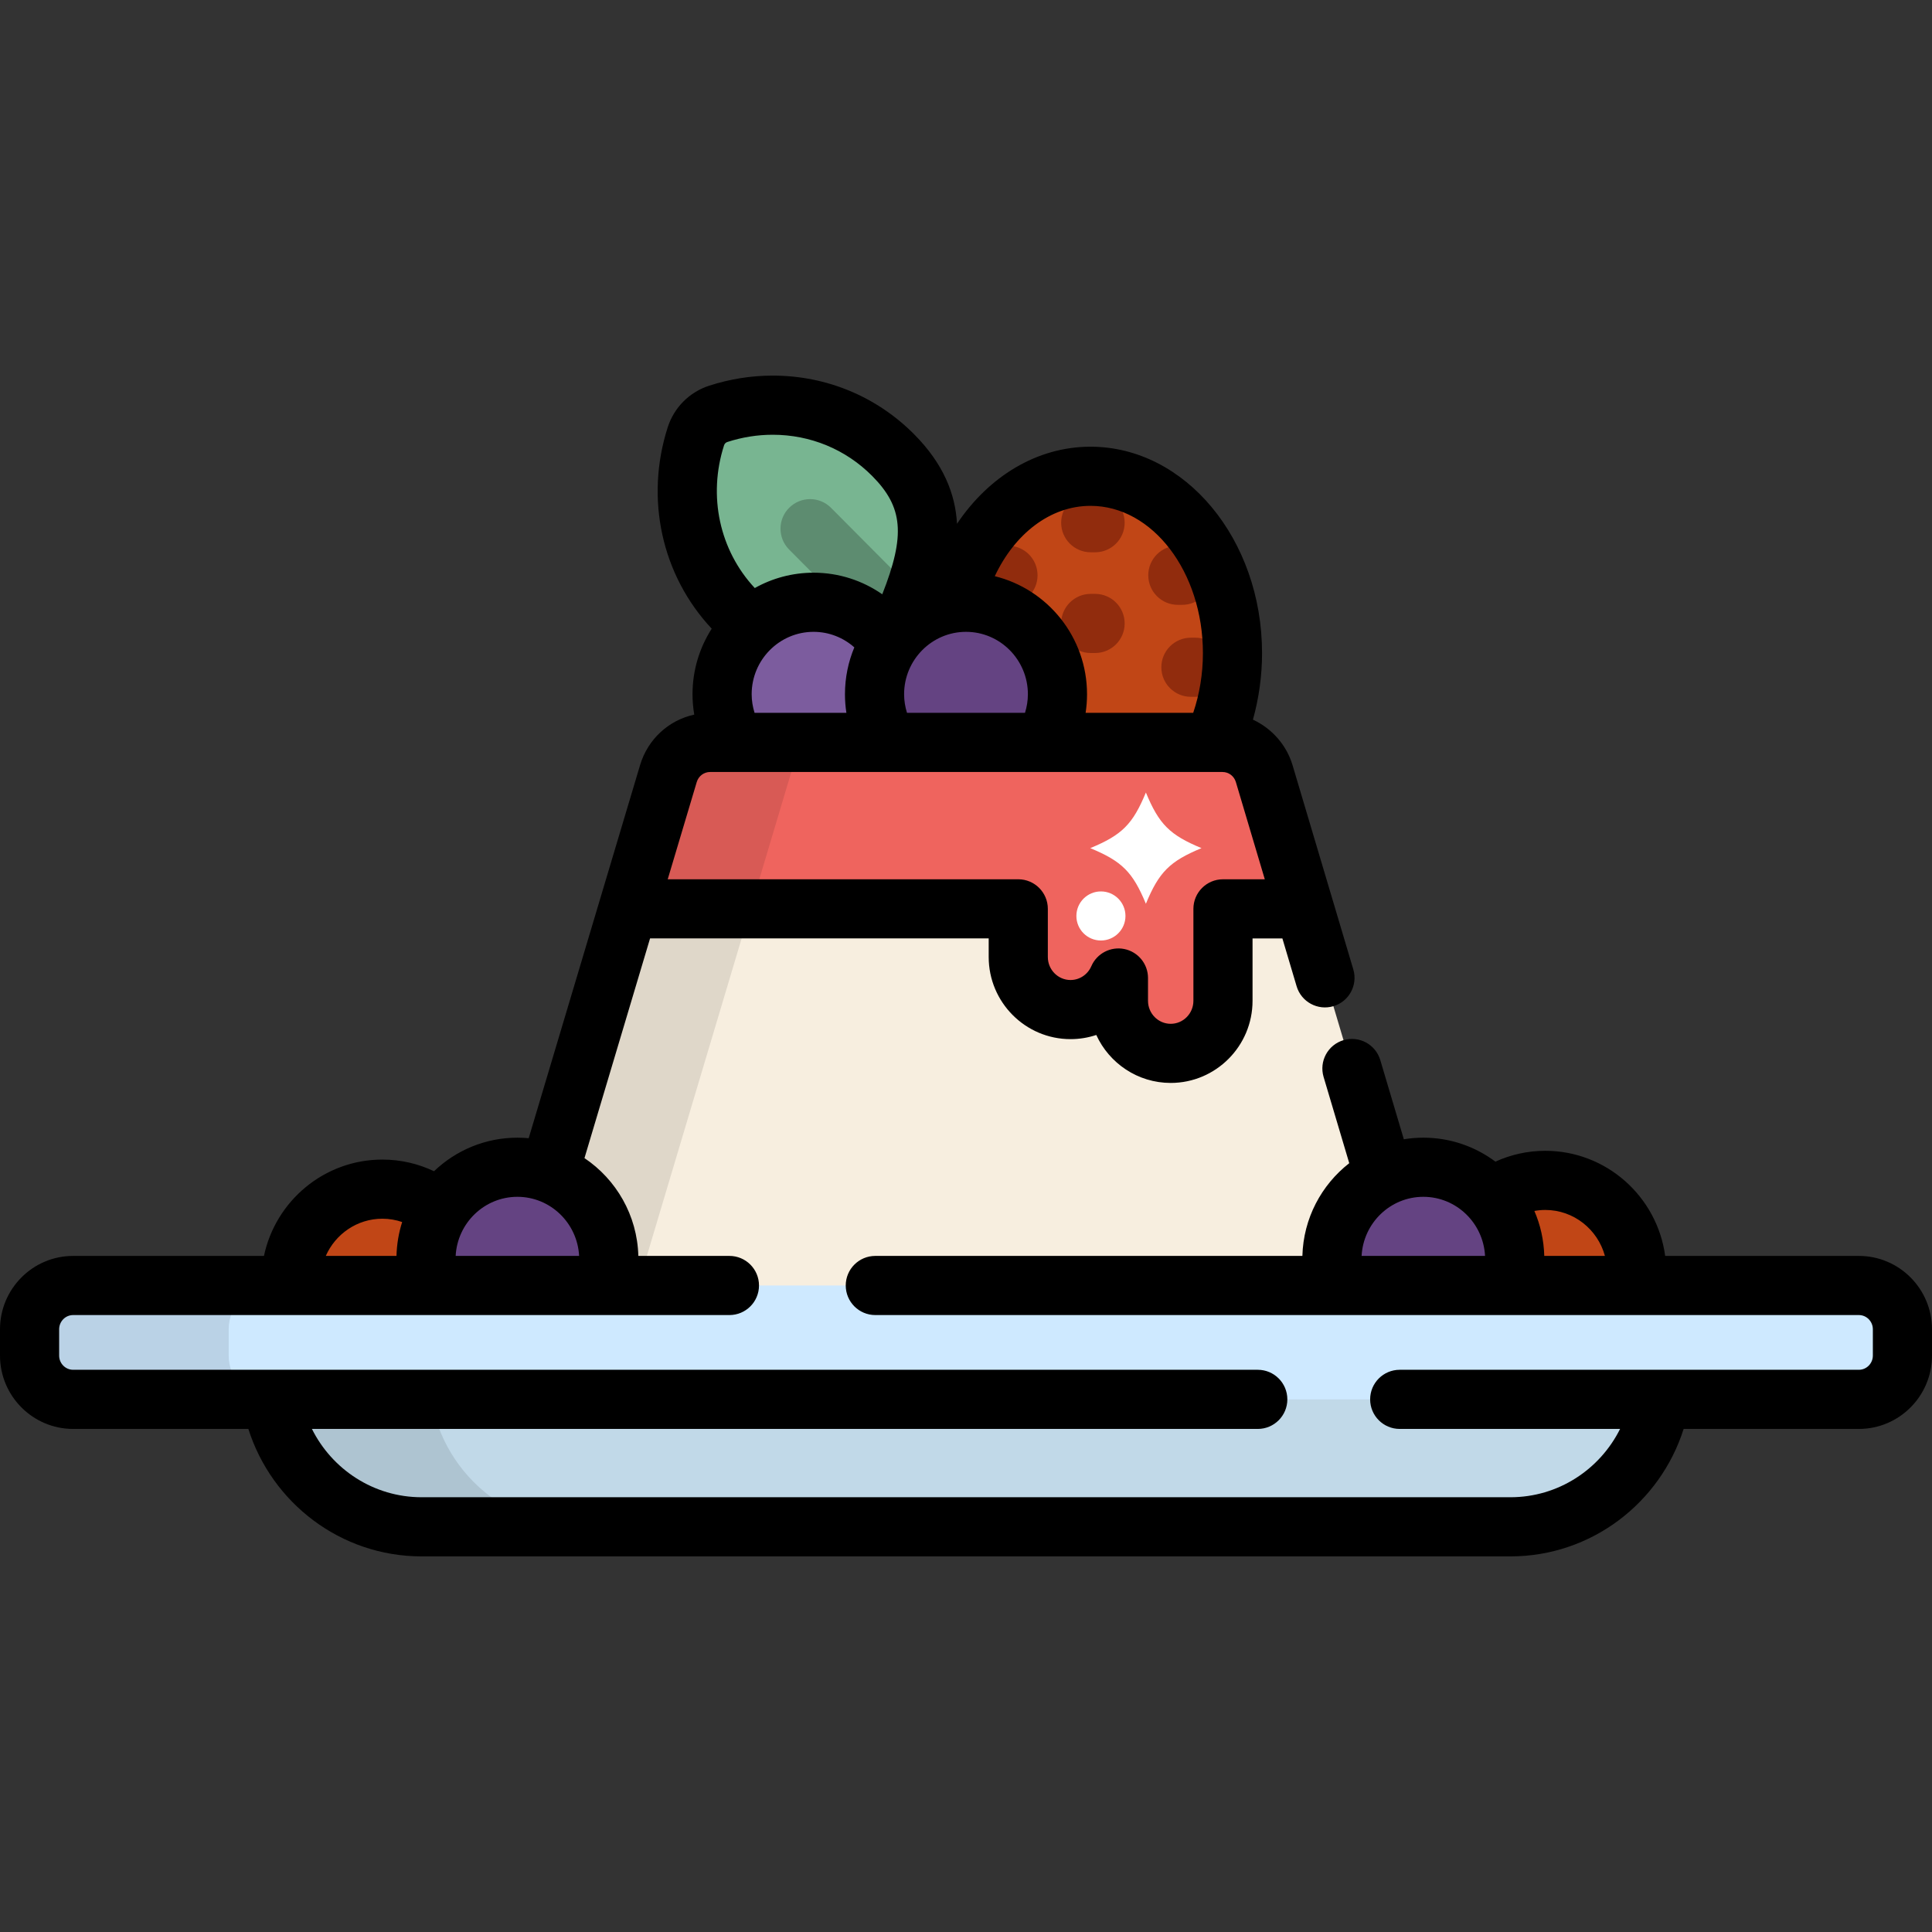 <?xml version="1.0" encoding="iso-8859-1"?>
<!-- Uploaded to: SVG Repo, www.svgrepo.com, Generator: SVG Repo Mixer Tools -->
<svg height="800px" width="800px" version="1.1" id="Layer_1" xmlns="http://www.w3.org/2000/svg" xmlns:xlink="http://www.w3.org/1999/xlink" 
	 viewBox="0 0 512 512" xml:space="preserve">
<rect x="0" y="0" width="512" height="512" fill="#333333" stroke="none"/>
<ellipse style="fill:#C14616;" cx="409.516" cy="337.189" rx="24.242" ry="24.373"/>
<path style="fill:#78B591;" d="M238.743,164.307c-0.859,0.863-1.888,1.555-3.035,2.023c-16.391,6.674-28.262,8.143-40.437-4.1
	c-12.038-12.104-16.197-29.97-10.85-46.618c0.451-1.406,1.226-2.663,2.237-3.679c1.01-1.017,2.259-1.794,3.658-2.249
	c16.557-5.376,34.322-1.196,46.36,10.91c12.175,12.243,10.714,24.18,4.077,40.661C240.29,162.41,239.602,163.444,238.743,164.307z"
	/>
<path style="fill:#5D8C70;" d="M238.743,172.144c-2.012,0-4.026-0.77-5.557-2.311l-24.063-24.198
	c-3.052-3.068-3.039-8.031,0.03-11.083c3.07-3.051,8.032-3.038,11.082,0.031l24.063,24.198c3.052,3.068,3.039,8.031-0.03,11.083
	C242.74,171.384,240.742,172.144,238.743,172.144z"/>
<path style="fill:#C14616;" d="M263.33,200.23c-3.266,0-6.219-1.953-7.511-4.97c-2.902-6.773-4.436-14.438-4.436-22.168
	c0-25.847,16.876-46.873,37.619-46.873c20.742,0,37.618,21.026,37.618,46.873c0,7.728-1.533,15.393-4.436,22.168
	c-1.293,3.017-4.245,4.97-7.512,4.97H263.33z"/>
<ellipse style="fill:#7C5C9E;" cx="215.604" cy="183.975" rx="24.242" ry="24.373"/>
<g>
	<path style="fill:#912C0D;" d="M267.125,160.29h-1.154c-4.328,0-7.837-3.508-7.837-7.837c0-4.329,3.509-7.837,7.837-7.837h1.154
		c4.328,0,7.837,3.508,7.837,7.837C274.962,156.783,271.454,160.29,267.125,160.29z"/>
	<path style="fill:#912C0D;" d="M262.508,185.824h-1.154c-4.328,0-7.837-3.508-7.837-7.837c0-4.329,3.509-7.837,7.837-7.837h1.154
		c4.328,0,7.837,3.508,7.837,7.837C270.344,182.316,266.837,185.824,262.508,185.824z"/>
	<path style="fill:#912C0D;" d="M313.296,160.29h-1.156c-4.328,0-7.837-3.508-7.837-7.837c0-4.329,3.509-7.837,7.837-7.837h1.156
		c4.328,0,7.837,3.508,7.837,7.837C321.133,156.783,317.624,160.29,313.296,160.29z"/>
	<path style="fill:#912C0D;" d="M316.758,184.665h-1.154c-4.328,0-7.837-3.508-7.837-7.837c0-4.329,3.509-7.837,7.837-7.837h1.154
		c4.328,0,7.837,3.508,7.837,7.837C324.594,181.156,321.087,184.665,316.758,184.665z"/>
	<path style="fill:#912C0D;" d="M290.21,173.056h-1.154c-4.328,0-7.837-3.508-7.837-7.837c0-4.329,3.509-7.837,7.837-7.837h1.154
		c4.328,0,7.837,3.508,7.837,7.837C298.047,169.548,294.538,173.056,290.21,173.056z"/>
	<path style="fill:#912C0D;" d="M290.21,146.362h-1.154c-4.328,0-7.837-3.508-7.837-7.837c0-4.329,3.509-7.837,7.837-7.837h1.154
		c4.328,0,7.837,3.508,7.837,7.837C298.047,142.854,294.538,146.362,290.21,146.362z"/>
</g>
<ellipse style="fill:#644382;" cx="256" cy="183.975" rx="24.242" ry="24.373"/>
<ellipse style="fill:#C14616;" cx="101.334" cy="339.508" rx="24.242" ry="24.373"/>
<path style="fill:#F7EEDF;" d="M142.103,374.327c-3.65,0-7.083-1.735-9.261-4.678c-2.178-2.945-2.843-6.751-1.794-10.265
	l46.085-154.367c1.465-4.908,5.958-8.269,11.055-8.269h135.788c5.1,0,9.596,3.368,11.058,8.28l45.923,154.367
	c1.045,3.514,0.378,7.318-1.8,10.259c-2.179,2.94-5.611,4.674-9.258,4.674H142.103z"/>
<path style="fill:#EF645E;" d="M345.627,240.854l-10.657-35.826c-1.462-4.912-5.958-8.28-11.058-8.28H188.124
	c-5.096,0-9.589,3.361-11.055,8.269l-10.698,35.837H269.85v12.766c0,7.691,6.201,13.928,13.851,13.928
	c5.683,0,10.561-3.445,12.697-8.37v6.049c0,7.689,6.201,13.926,13.851,13.926s13.851-6.237,13.851-13.926v-24.373L345.627,240.854
	L345.627,240.854z"/>
<path style="opacity:0.1;enable-background:new    ;" d="M165.286,369.65c-2.178-2.944-2.843-6.751-1.794-10.265l46.085-154.367
	c1.465-4.908,5.958-8.269,11.055-8.269h-32.444c-5.097,0-9.589,3.361-11.055,8.269l-46.085,154.367
	c-1.049,3.514-0.383,7.321,1.794,10.265c2.178,2.942,5.612,4.678,9.261,4.678h32.444
	C170.897,374.327,167.464,372.593,165.286,369.65z"/>
<g>
	<ellipse style="fill:#644382;" cx="137.112" cy="333.709" rx="24.242" ry="24.373"/>
	<ellipse style="fill:#644382;" cx="377.198" cy="333.709" rx="24.242" ry="24.373"/>
</g>
<path style="fill:#C1D9E8;" d="M71.837,357.96c-0.297,1.985-0.453,4.019-0.453,6.086c0,22.412,18.066,40.578,40.353,40.578h288.526
	c22.287,0,40.353-18.166,40.353-40.578c0-2.067-0.156-4.1-0.453-6.086H71.837z"/>
<path style="opacity:0.1;enable-background:new    ;" d="M113.703,364.046c0-2.067,0.156-4.1,0.453-6.086H71.838
	c-0.297,1.985-0.453,4.019-0.453,6.086c0,22.412,18.066,40.578,40.353,40.578h42.318
	C131.769,404.623,113.703,386.459,113.703,364.046z"/>
<path style="fill:#CEE9FF;" d="M504.163,359.24c0,6.41-5.167,11.606-11.542,11.606H19.379c-6.375,0-11.542-5.196-11.542-11.606
	v-6.963c0-6.413,5.168-11.608,11.542-11.608H492.62c6.375,0,11.542,5.196,11.542,11.608v6.963H504.163z"/>
<path style="opacity:0.1;enable-background:new    ;" d="M60.604,359.24v-6.963c0-6.413,5.168-11.608,11.542-11.608H19.379
	c-6.375,0-11.542,5.196-11.542,11.608v6.963c0,6.41,5.168,11.606,11.542,11.606h52.767C65.772,370.846,60.604,365.651,60.604,359.24
	z"/>
<path d="M492.62,332.831H441.29c-2.125-15.708-15.56-27.855-31.775-27.855c-4.71,0-9.184,1.03-13.216,2.871
	c-5.339-3.988-11.952-6.353-19.103-6.353c-1.759,0-3.482,0.148-5.164,0.423l-6.243-20.988c-1.234-4.149-5.599-6.509-9.746-5.277
	c-4.148,1.234-6.511,5.596-5.277,9.746l6.8,22.858c-7.35,5.729-12.153,14.591-12.421,24.574H231.966
	c-4.328,0-7.837,3.508-7.837,7.837c0,4.329,3.509,7.837,7.837,7.837H492.62c2.044,0,3.706,1.692,3.706,3.771v6.963
	c0,2.078-1.662,3.769-3.706,3.769H370.939c-4.328,0-7.837,3.508-7.837,7.837s3.509,7.837,7.837,7.837h58.4
	c-5.345,10.725-16.368,18.104-29.075,18.104H111.737c-12.707,0-23.731-7.38-29.075-18.104h250.661c4.328,0,7.837-3.508,7.837-7.837
	s-3.509-7.837-7.837-7.837H19.379c-2.044,0-3.705-1.691-3.705-3.769v-6.963c0-2.079,1.662-3.771,3.705-3.771h173.927
	c4.328,0,7.837-3.508,7.837-7.837c0-4.329-3.509-7.837-7.837-7.837h-24.14c-0.288-10.799-5.893-20.288-14.275-25.919l17.382-58.223
	h89.741v4.929c0,12.001,9.729,21.765,21.688,21.765c2.361,0,4.66-0.383,6.825-1.105c3.429,7.495,10.98,12.711,19.722,12.711
	c11.959,0,21.688-9.764,21.688-21.763V248.69h7.909l3.773,12.684c1.234,4.149,5.595,6.51,9.746,5.277
	c4.148-1.234,6.511-5.598,5.277-9.746l-16.098-54.112c-1.619-5.442-5.551-9.777-10.502-12.078
	c1.577-5.653,2.416-11.621,2.416-17.622c0-30.167-20.391-54.71-45.455-54.71c-14.287,0-27.047,7.984-35.383,20.43
	c-0.434-7.815-3.51-15.827-11.384-23.745c-9.957-10.013-23.259-15.527-37.459-15.527c-5.705,0-11.384,0.905-16.882,2.69
	c-2.552,0.831-4.901,2.275-6.791,4.174c-1.889,1.899-3.322,4.254-4.143,6.812c-6.08,18.935-1.607,39.238,11.652,53.392
	c-3.213,5.018-5.087,10.978-5.087,17.374c0,1.84,0.162,3.64,0.46,5.396c-6.774,1.484-12.299,6.491-14.362,13.399l-29.515,98.863
	c-0.987-0.092-1.985-0.144-2.996-0.144c-8.557,0-16.335,3.389-22.092,8.891c-4.153-1.978-8.794-3.087-13.689-3.087
	c-15.407,0-28.307,10.965-31.378,25.533H19.379C8.694,332.831,0,341.554,0,352.277v6.963c0,10.721,8.694,19.442,19.379,19.442H65.82
	c6.19,19.562,24.423,33.777,45.917,33.777h288.526c21.494,0,39.727-14.216,45.917-33.777h46.44c10.686,0,19.38-8.723,19.38-19.442
	v-6.963C512,341.554,503.306,332.831,492.62,332.831z M360.838,332.831c0.455-8.711,7.607-15.663,16.358-15.663
	c8.752,0,15.903,6.952,16.358,15.663H360.838z M409.249,332.831c-0.114-4.223-1.033-8.247-2.622-11.918
	c0.937-0.169,1.902-0.263,2.887-0.263c7.548,0,13.903,5.173,15.806,12.181L409.249,332.831L409.249,332.831z M289.002,134.056
	c16.422,0,29.782,17.512,29.782,39.036c0,5.46-0.891,10.856-2.572,15.819h-28.515c0.248-1.608,0.378-3.254,0.378-4.931
	c0-15.122-10.431-27.835-24.446-31.282C268.873,141.526,278.281,134.056,289.002,134.056z M256,167.444
	c9.044,0,16.402,7.419,16.402,16.537c0,1.72-0.283,3.371-0.768,4.931h-31.269c-0.485-1.56-0.768-3.21-0.768-4.931
	C239.597,174.863,246.955,167.444,256,167.444z M191.883,118.008c0.067-0.208,0.182-0.398,0.332-0.549
	c0.148-0.149,0.325-0.257,0.522-0.322c3.93-1.277,7.98-1.924,12.039-1.924c9.995,0,19.352,3.873,26.344,10.906
	c8.216,8.262,8.878,15.689,2.689,31.372c-5.176-3.6-11.448-5.721-18.207-5.721c-5.651,0-10.961,1.48-15.576,4.067
	C190.696,145.842,187.559,131.469,191.883,118.008z M224.303,188.911h-24.336c-0.485-1.56-0.768-3.21-0.768-4.931
	c0-9.119,7.358-16.537,16.403-16.537c4.139,0,7.919,1.557,10.804,4.119c-1.597,3.824-2.483,8.019-2.483,12.419
	C223.924,185.657,224.054,187.303,224.303,188.911z M184.642,207.26c0.478-1.6,1.903-2.674,3.545-2.674h135.788
	c1.645,0,3.071,1.075,3.547,2.678l7.662,25.755h-11.083c-4.328,0-7.837,3.508-7.837,7.837v24.373c0,3.358-2.698,6.09-6.014,6.09
	c-3.317,0-6.014-2.731-6.014-6.09v-6.049c0-3.715-2.608-6.919-6.245-7.674c-3.64-0.751-7.305,1.148-8.782,4.556
	c-0.961,2.217-3.122,3.65-5.506,3.65c-3.316,0-6.014-2.732-6.014-6.092v-12.766c0-4.329-3.509-7.837-7.837-7.837h-92.899
	L184.642,207.26z M137.113,317.168c8.752,0,15.904,6.952,16.359,15.663h-32.717C121.208,324.12,128.36,317.168,137.113,317.168z
	 M101.331,322.973c1.837,0,3.6,0.312,5.247,0.879c-0.912,2.842-1.422,5.858-1.507,8.981H86.338
	C88.888,327.032,94.645,322.973,101.331,322.973z"/>
<g>
	<path style="fill:#FFFFFF;" d="M303.671,210.026c-3.489,8.422-6.317,11.251-14.741,14.74c8.424,3.488,11.253,6.317,14.741,14.74
		c3.489-8.424,6.317-11.254,14.74-14.74C309.989,221.277,307.159,218.447,303.671,210.026z"/>
	<circle style="fill:#FFFFFF;" cx="291.756" cy="242.74" r="6.503"/>
</g>
</svg>